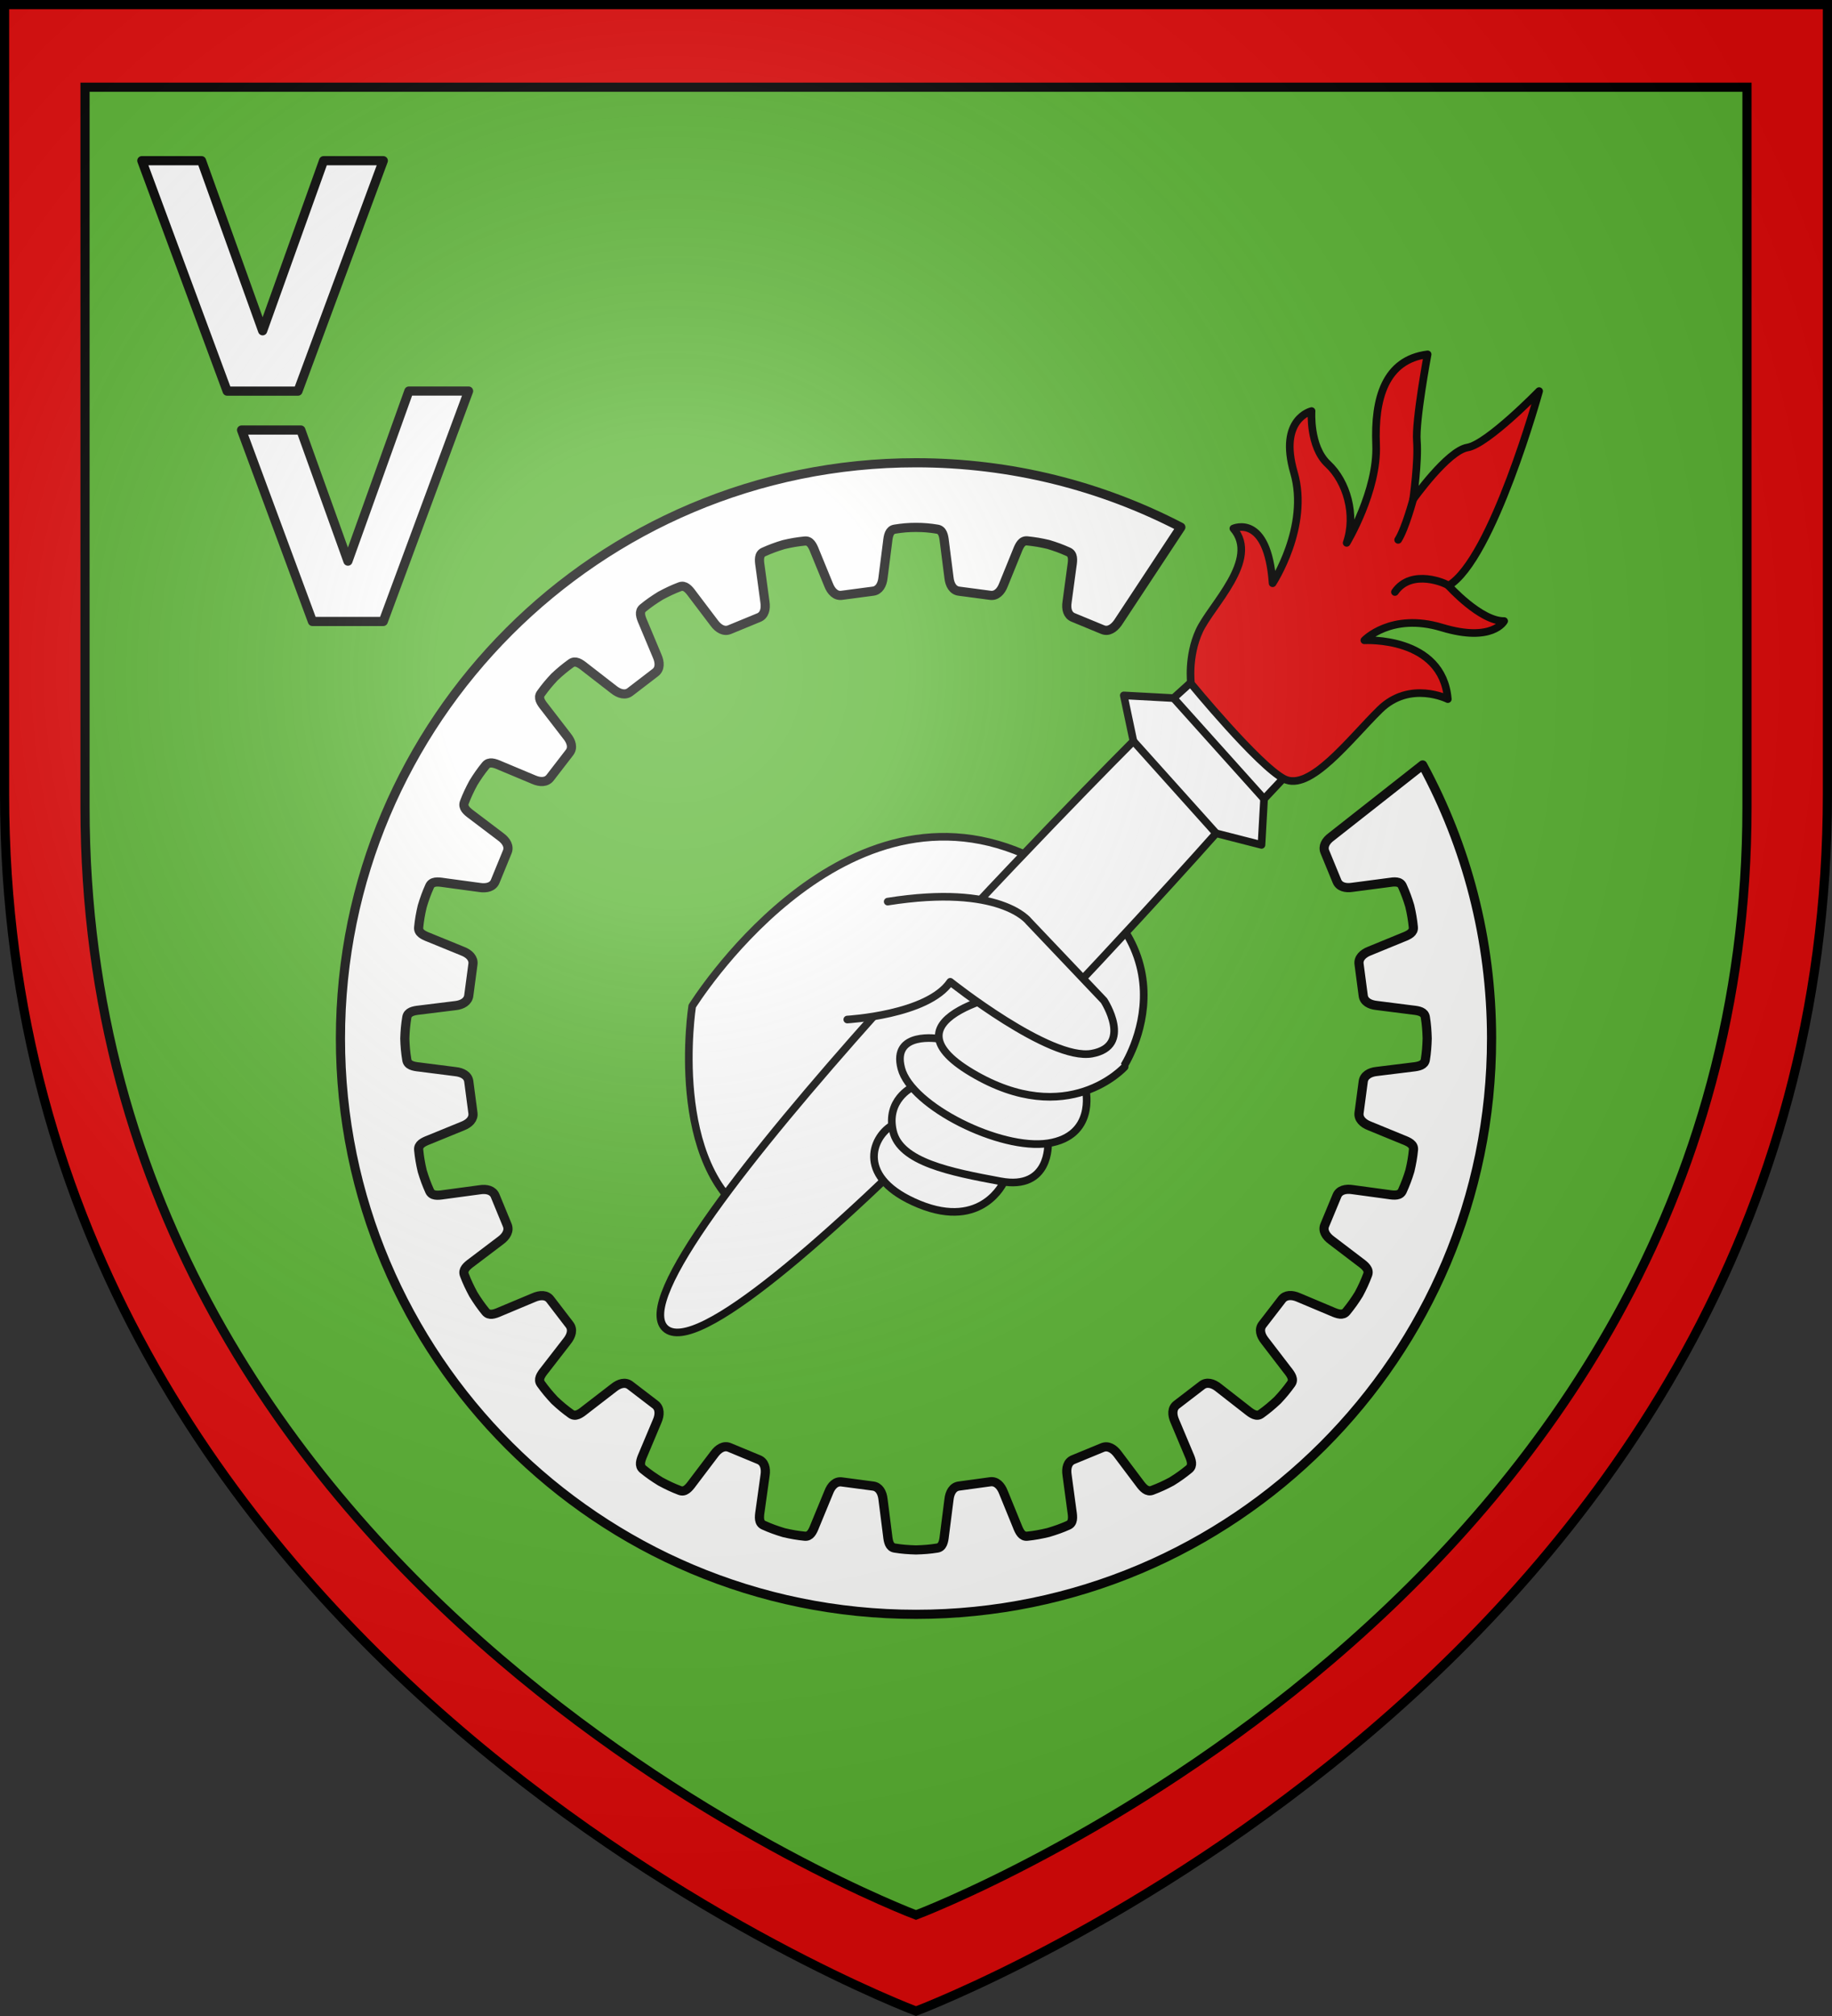 <?xml version="1.0" encoding="UTF-8" standalone="no"?><svg height="660" viewBox="-300 -300 600 660" width="600" xmlns="http://www.w3.org/2000/svg" xmlns:xlink="http://www.w3.org/1999/xlink"><rect x="-300" y="-300" width="600" height="660" fill="#333333" stroke="none"/><radialGradient id="a" cx="-80" cy="-80" gradientUnits="userSpaceOnUse" r="405"><stop offset="0" stop-color="#fff" stop-opacity=".31"/><stop offset=".19" stop-color="#fff" stop-opacity=".25"/><stop offset=".6" stop-color="#6b6b6b" stop-opacity=".125"/><stop offset="1" stop-opacity=".125"/></radialGradient><path d="m-298.5-298.5h597v258.543c0 286.248-298.5 398.457-298.5 398.457s-298.5-112.209-298.5-398.457z" fill="#5ab532"/><g fill="#fff" stroke="#010100" stroke-linecap="round" stroke-linejoin="round"><g stroke-width=".974" transform="matrix(1.027 0 0 1.027 11.924 4.152)"><path d="m52.646 57.594h6.047l6.188 17.219 6.172-17.219h6.047l-8.641 23.328h-7.172z" stroke-width=".928" transform="matrix(3.149 0 0 3.149 -424.278 -426.296)"/><path d="m126.668 128.5-19.436 54.217-15.018-41.791h-18.904l22.605 61.027h22.584l27.209-73.453z" stroke-width="2.922" transform="matrix(1 0 0 1 -300 -300)"/></g><g stroke-width="2.024" transform="matrix(1.234 .067 -.067 1.233 45.066 -63.524)"><path d="m23.423 90.211s21.196-36.149-29.415-54.953c-50.611-18.804-85.565 45.081-85.565 45.081s-4.355 43.117 19.454 55.603c23.809 12.485 59.232-52.554 59.232-52.554" fill="#fff" stroke-width="2.024"/><path d="m44.603 27.043s-121.671 153.281-138.659 138.959c-16.988-14.322 115.447-162.17 115.447-162.17l-3.207-11.968h13.224l8.638-8.719 24.68 24.68-7.93 9.428-.025 12.209z" fill="#fff" stroke-width="2.024"/><g fill="#e20909" stroke-width="1.989" transform="matrix(1.017 0 0 1.017 694.806 60.004)"><path d="m-647.984-71.025s-1.305-7.013 1.406-13.862 14.839-19.405 7.42-27.11c0 0 8.704-4.566 10.987 13.698 0 0 8.846-15.267 3.995-29.107-4.851-13.84 3.71-16.266 3.71-16.266s-.143 9.274 4.994 13.555 8.133 12.841 5.993 20.261c0 0 7.42-13.983 6.278-25.968-1.141-11.985 1.141-22.259 12.128-24.256 0 0-2.283 17.407-1.57 22.687.713 5.279-.143 15.267-.143 15.267s8.276-13.127 13.412-14.268c5.137-1.141 17.835-15.695 17.835-15.695s-9.702 44.517-20.832 51.937c0 0 8.846 8.846 14.982 8.418 0 0-2.711 5.85-16.123 2.568-13.412-3.282-19.976 4.423-19.976 4.423s20.261-2.283 22.544 14.126c0 0-10.131-4.423-17.55 3.71-7.42 8.133-17.02 22.494-23.92 19.38s-25.571-23.496-25.571-23.496z" fill="#e20909"/><path d="m-592.786-122.127s-1.618 7.731-3.333 10.758m13.749 11.215c-.431-.502-9.856-4.117-13.85 2.405" fill="none"/></g><path d="m21.391 3.831 23.212 23.212m-13.195-35.18 25.388 25.388" fill="none" stroke-width="2.024"/><g fill="#fff"><g stroke-width="1.989" transform="matrix(1.017 0 0 1.017 694.806 60.004)"><path d="m-689.639 61.318s-4.88 12.888-21.717 7.038c-16.837-5.85-13.36-16.63-8.178-20.158 5.182-3.528 29.895 13.12 29.895 13.12z"/><path d="m-678.682 50.663s1.284 12.271-11.843 10.559-26.396-3.567-28.679-11.557c-2.283-7.99 4.351-11.653 4.351-11.653z"/><path d="m-669.589 36.457s3.178 11.637-9.092 14.206c-12.271 2.568-36.099-7.705-39.238-17.407-3.139-9.702 9.383-8.258 9.383-8.258z"/><path d="m-659.847 29.688s-13.809 17.235-39.666 3.71 11.415-22.116 11.415-22.116l9.539 4.199"/></g><path d="m-50.327 81.646s21.196-2.323 26.713-11.469c0 0 27.488 19.566 38.472 16.986 10.984-2.581 2.468-14.227 2.468-14.227l-21.051-19.889s-7.985-9.582-37.601-3.194" stroke-width="2.024"/></g></g><path d="m188.5 40c0 104.106-84.394 188.5-188.5 188.5-104.106 0-188.5-84.394-188.5-188.5 0-104.106 84.394-188.5 188.5-188.5 31.271 0 60.763 7.614 86.745 21.101l-20.668 31.32c-1.339 1.843-3.119 2.984-4.957 2.199l-9.633-3.977c-1.854-.745-2.368-2.8-2.011-5.051l1.591-11.786c.325-2.05.457-3.897-1.17-4.63-2.242-1.011-4.144-1.709-6.548-2.431-2.443-.577-4.474-.924-6.92-1.17-1.776-.179-2.577 1.476-3.321 3.413l-4.489 11.038c-.816 2.127-2.325 3.651-4.303 3.369l-10.241-1.357c-1.984-.239-3.035-2.131-3.273-4.397l-1.497-11.738c-.217-2.064-.576-3.875-2.337-4.163-2.427-.396-4.459-.581-6.968-.581-2.509-0-4.541.183-6.968.579-1.761.287-2.121 2.099-2.337 4.163l-1.497 11.74c-.238 2.266-1.289 4.157-3.273 4.397l-10.241 1.356c-1.978.282-3.486-1.286-4.303-3.413l-4.489-10.944c-.744-1.938-1.545-3.593-3.321-3.415-2.447.246-4.477.593-6.92 1.17-2.404.722-4.306 1.421-6.548 2.431-1.627.733-1.494 2.581-1.17 4.63l1.591 11.74c.356 2.25-.157 4.354-2.011 5.098l-9.539 3.929c-1.838.785-3.712-.31-5.051-2.153l-7.156-9.447c-1.22-1.679-2.446-3.063-4.115-2.431-2.3.871-4.15 1.756-6.36 2.945-2.135 1.32-3.801 2.466-5.704 4.023-1.382 1.13-.798 2.875.046 4.77l4.583 10.944c.927 2.081.99 4.227-.608 5.426l-8.23 6.314c-1.572 1.234-3.656.638-5.426-.796l-9.352-7.25c-1.613-1.306-3.134-2.352-4.583-1.31-1.996 1.436-3.599 2.769-5.426 4.49-1.721 1.828-3.005 3.382-4.441 5.378-1.042 1.449.002 2.972 1.308 4.584l7.25 9.401c1.434 1.77 2.027 3.806.794 5.378l-6.312 8.184c-1.199 1.599-3.344 1.582-5.424.656l-10.943-4.584c-1.896-.844-3.641-1.428-4.77-.046-1.556 1.904-2.702 3.57-4.021 5.706-1.19 2.211-2.077 4.062-2.947 6.362-.632 1.669.753 2.895 2.431 4.115l9.447 7.156c1.843 1.339 2.936 3.167 2.151 5.004l-3.929 9.589c-.745 1.854-2.847 2.368-5.097 2.011l-11.738-1.591c-2.05-.325-3.895-.458-4.629 1.17-1.01 2.242-1.711 4.191-2.433 6.596-.577 2.443-.922 4.427-1.168 6.874-.178 1.776 1.476 2.577 3.413 3.321l10.989 4.49c2.127.816 3.649 2.324 3.367 4.303l-1.356 10.197c-.239 1.984-2.129 3.081-4.395 3.319l-11.738 1.451c-2.064.217-3.875.624-4.163 2.385-.396 2.427-.579 4.459-.654 6.968.075 2.509.258 4.543.654 6.97.287 1.762 2.099 2.121 4.163 2.337l11.738 1.497c2.265.238 4.156 1.243 4.395 3.227l1.356 10.289c.282 1.978-1.24 3.486-3.367 4.303l-10.989 4.49c-1.937.744-3.591 1.545-3.413 3.321.246 2.447.591 4.478 1.168 6.922.722 2.404 1.423 4.306 2.433 6.548.733 1.627 2.579 1.494 4.629 1.17l11.785-1.59c2.25-.357 4.306.157 5.051 2.011l3.929 9.541c.785 1.838-.308 3.712-2.151 5.051l-9.447 7.156c-1.679 1.22-3.063 2.447-2.431 4.117.87 2.3 1.757 4.149 2.947 6.36 1.319 2.136 2.465 3.802 4.021 5.706 1.129 1.382 2.875.798 4.77-.046l10.943-4.584c2.081-.927 4.225-.989 5.424.609l6.312 8.231c1.233 1.572.64 3.654-.794 5.424l-7.25 9.355c-1.306 1.613-2.35 3.134-1.308 4.583 1.436 1.996 2.768 3.599 4.489 5.426 1.827 1.721 3.382 3.007 5.378 4.443 1.449 1.043 2.97-0 4.583-1.31l9.399-7.25c1.77-1.434 3.806-2.028 5.378-.794l8.184 6.266c1.598 1.199 1.581 3.391.654 5.472l-4.583 10.898c-.844 1.896-1.428 3.687-.046 4.817 1.904 1.557 3.569 2.703 5.704 4.023 2.21 1.19 4.061 2.076 6.36 2.947 1.669.632 2.895-.754 4.115-2.433l7.156-9.447c1.339-1.843 3.165-2.984 5.003-2.199l9.587 3.976c1.854.745 2.414 2.848 2.057 5.098l-1.637 11.738c-.325 2.05-.457 3.897 1.17 4.63 2.242 1.011 4.19 1.709 6.594 2.431 2.443.577 4.428.924 6.874 1.17 1.776.178 2.577-1.475 3.321-3.413l4.535-10.992c.816-2.127 2.278-3.649 4.257-3.367l10.241 1.356c1.984.239 3.035 2.085 3.273 4.35l1.497 11.786c.217 2.064.576 3.875 2.337 4.163 2.427.396 4.459.533 6.968.608 2.509-.075 4.541-.212 6.968-.608 1.761-.287 2.121-2.099 2.337-4.163l1.497-11.74c.238-2.266 1.289-4.157 3.273-4.397l10.241-1.402c1.978-.282 3.486 1.286 4.303 3.413l4.489 10.992c.744 1.938 1.545 3.591 3.321 3.413 2.446-.246 4.477-.639 6.92-1.216 2.404-.722 4.306-1.375 6.548-2.385 1.627-.733 1.494-2.581 1.17-4.63l-1.591-11.786c-.356-2.25.157-4.306 2.011-5.051l9.539-3.929c1.838-.785 3.712.308 5.051 2.151l7.108 9.447c1.22 1.679 2.494 3.017 4.163 2.385 2.3-.871 4.15-1.709 6.36-2.899 2.135-1.32 3.801-2.512 5.704-4.069 1.382-1.13.798-2.875-.046-4.771l-4.583-10.898c-.927-2.081-.99-4.225.608-5.424l8.23-6.314c1.572-1.234 3.654-.686 5.424.748l9.353 7.296c1.612 1.306 3.134 2.352 4.583 1.31 1.996-1.436 3.597-2.769 5.424-4.49 1.721-1.828 3.007-3.382 4.443-5.378 1.042-1.449-.004-2.97-1.31-4.583l-7.248-9.449c-1.434-1.771-2.028-3.806-.794-5.378l6.312-8.184c1.199-1.599 3.391-1.582 5.472-.656l10.895 4.584c1.896.844 3.641 1.429 4.77.046 1.556-1.904 2.749-3.57 4.069-5.706 1.19-2.211 2.029-4.062 2.899-6.362.632-1.669-.753-2.895-2.431-4.115l-9.401-7.156c-1.843-1.339-2.982-3.166-2.197-5.004l3.975-9.589c.745-1.854 2.848-2.368 5.098-2.011l11.691 1.591c2.049.325 3.896.458 4.629-1.17 1.011-2.242 1.757-4.19 2.479-6.594.577-2.443.924-4.429 1.17-6.876.178-1.776-1.524-2.577-3.461-3.321l-10.943-4.49c-2.127-.816-3.695-2.324-3.413-4.303l1.356-10.195c.239-1.984 2.129-3.083 4.395-3.321l11.785-1.451c2.064-.217 3.875-.624 4.163-2.385.396-2.427.533-4.459.608-6.968-.075-2.509-.212-4.543-.608-6.97-.287-1.762-2.099-2.121-4.163-2.337l-11.785-1.497c-2.266-.238-4.155-1.243-4.395-3.227l-1.356-10.289c-.282-1.978 1.287-3.488 3.413-4.304l10.943-4.489c1.937-.744 3.592-1.545 3.413-3.321-.246-2.447-.591-4.478-1.168-6.922-.722-2.404-1.422-4.306-2.433-6.548-.733-1.627-2.579-1.448-4.629-1.123l-11.738 1.543c-2.25.356-4.306-.157-5.051-2.011l-3.927-9.541c-.785-1.838.261-3.665 2.104-5.004l29.893-23.502c14.323 26.401 22.571 57.02 22.571 89.565z" opacity=".99" stroke-width="3"/></g><g stroke-width="1" transform="matrix(1 0 0 1 572.709 -408.55)"><path d="m-871.209 110.727v258.531c0 285.452 298.5 397.781 298.5 397.781s298.5-112.33 298.5-397.781c0-285.452 0-258.531 0-258.531zm26.344 26.375h544.312s0 1.067 0 235.719c0 260.258-272.156 362.656-272.156 362.656 0 0-272.156-102.398-272.156-362.656z" fill="#e20909" fill-rule="evenodd"/><path d="m-844.866 137.102h544.312s0 1.067 0 235.719c0 260.258-272.156 362.656-272.156 362.656 0 0-272.156-102.398-272.156-362.656z" fill="none" stroke="#000" stroke-width="3"/></g><path d="m-298.5-298.5h597v258.543c0 286.248-298.5 398.457-298.5 398.457s-298.5-112.209-298.5-398.457z" fill="url(#a)"/><path d="m-298.5-298.5h597v258.503c0 286.203-298.5 398.395-298.5 398.395s-298.5-112.191-298.5-398.395z" fill="none" stroke="#000" stroke-width="3"/></svg>